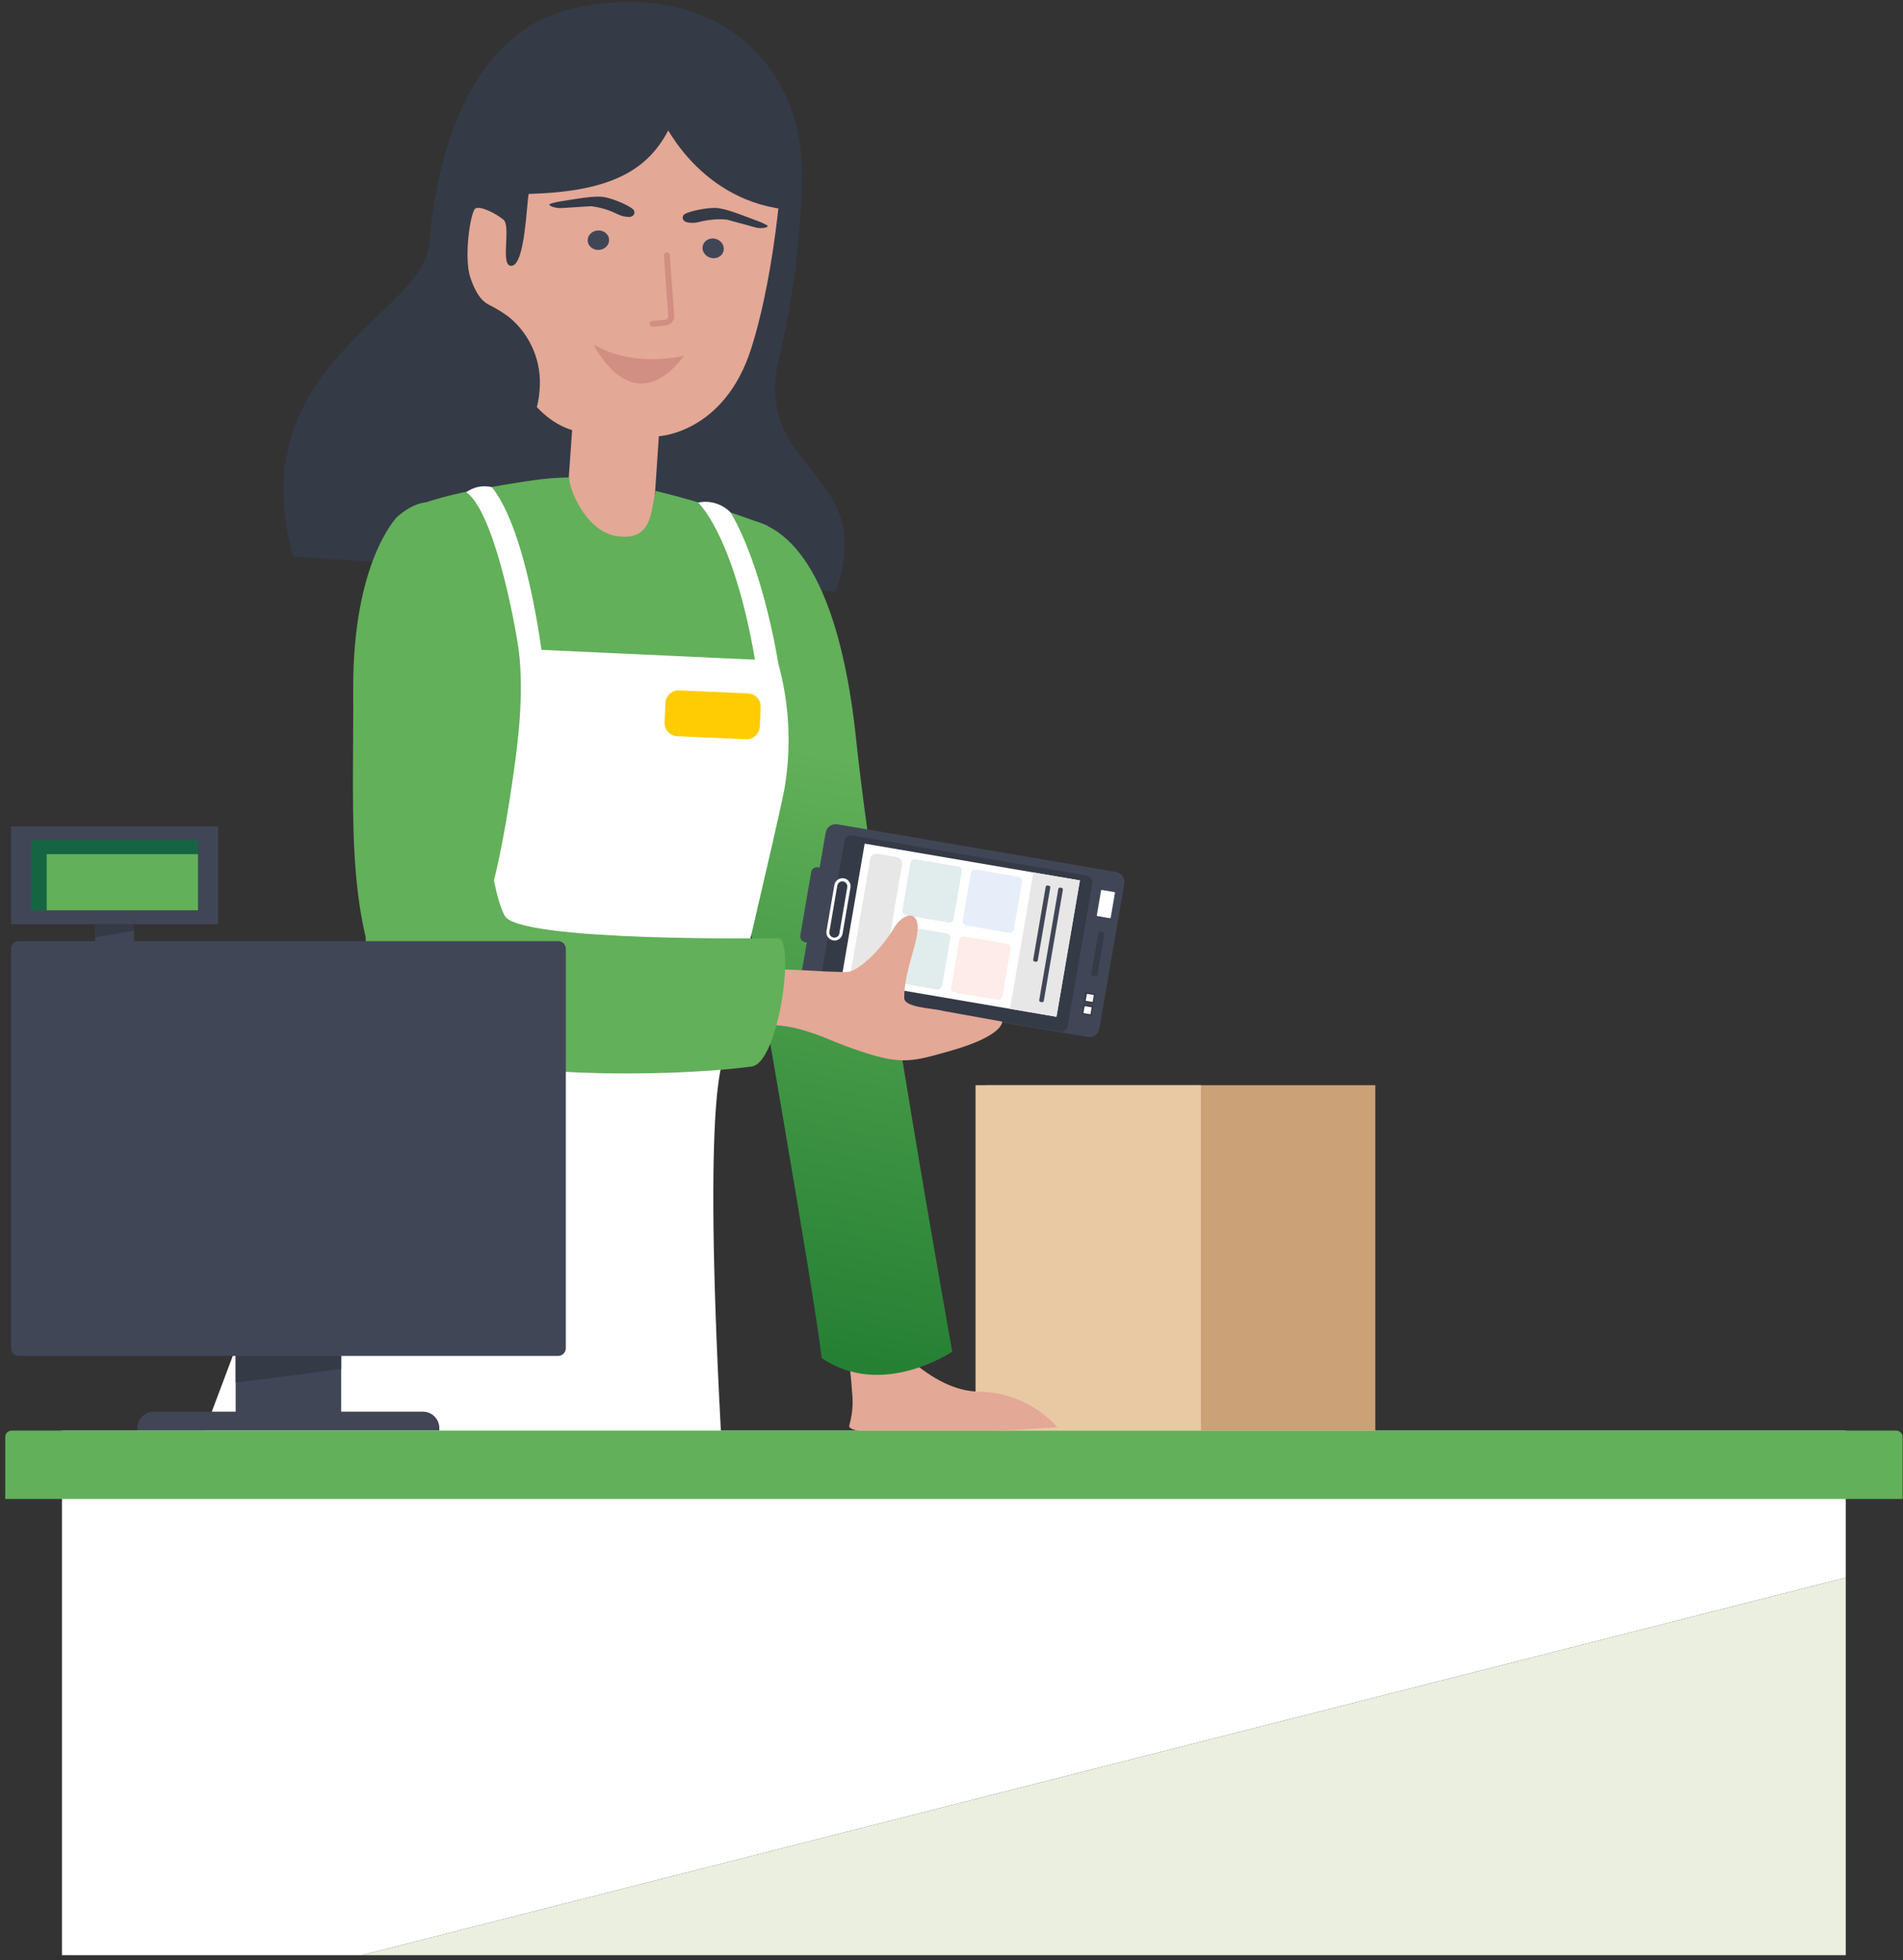 <?xml version="1.0" encoding="UTF-8"?> <svg xmlns="http://www.w3.org/2000/svg" width="333" height="343" viewBox="0 0 333 343" fill="none"><rect x="0" y="0" width="333" height="343" fill="#333333" stroke="none"/><g clip-path="url(#clip0_3570_9196)"><path d="M240.66 189.906H172.668V268.801H240.66V189.906Z" fill="#CBA177"></path><path d="M210.147 189.906H170.707V268.801H210.147V189.906Z" fill="#E9C9A4"></path><path d="M185.027 249.76C185.027 249.76 147.272 252.465 148.623 249.39C149.15 247.569 149.317 245.663 149.113 243.778C148.97 241.434 148.707 239.1 148.324 236.783L155.889 234.4C157.1 235.875 158.44 237.238 159.893 238.475C162.75 240.859 166.885 243.54 171.426 243.528C174 243.584 176.535 244.166 178.875 245.238C181.214 246.31 183.308 247.849 185.027 249.76Z" fill="#E3A896"></path><path d="M51.278 97.392L146.208 103.564C153.809 82.258 131.687 82.795 136.264 62.883C138.743 52.419 140.105 41.722 140.328 30.973C140.746 12.038 125.89 -3.941 100.78 1.373C83.654 4.948 76.698 23.847 75.097 42.65C74.021 55.269 42.111 63.705 51.278 97.392Z" fill="#353A47"></path><path d="M132.382 91.279C142.899 94.484 147.919 111.083 149.831 129.588C153.345 162.643 166.635 236.533 166.635 236.533C166.635 236.533 154.349 244.874 143.784 237.653C142.505 226.262 130.542 158.186 130.542 158.186C130.542 158.186 125.63 92.28 132.382 91.279Z" fill="url(#paint0_linear_3570_9196)"></path><path d="M192.374 180.012L196.735 154.632C196.901 153.665 196.249 152.747 195.28 152.582L146.535 144.257C145.565 144.091 144.645 144.741 144.479 145.707L140.118 171.088C139.952 172.054 140.604 172.972 141.573 173.138L190.318 181.462C191.288 181.628 192.208 180.979 192.374 180.012Z" fill="#414657"></path><path d="M191.989 170.781L193.289 163.218C193.293 163.192 193.276 163.167 193.25 163.163L192.296 163C192.27 162.996 192.246 163.013 192.241 163.039L190.942 170.602C190.937 170.628 190.955 170.653 190.981 170.657L191.934 170.82C191.96 170.825 191.985 170.807 191.989 170.781Z" fill="#353A47"></path><path d="M191.401 175.549L191.675 173.953C191.682 173.914 191.656 173.877 191.617 173.87L190.015 173.597C189.976 173.59 189.939 173.616 189.932 173.655L189.658 175.252C189.651 175.291 189.677 175.328 189.716 175.334L191.318 175.608C191.357 175.614 191.394 175.588 191.401 175.549Z" fill="#353A47"></path><path d="M191.213 175.294L191.406 174.167C191.41 174.141 191.393 174.117 191.367 174.112L190.237 173.92C190.211 173.915 190.186 173.933 190.182 173.958L189.988 175.085C189.984 175.111 190.001 175.136 190.027 175.14L191.157 175.333C191.183 175.338 191.208 175.32 191.213 175.294Z" fill="url(#paint1_linear_3570_9196)"></path><path d="M191.042 177.715L191.316 176.118C191.323 176.079 191.296 176.042 191.257 176.036L189.655 175.762C189.616 175.755 189.579 175.781 189.573 175.82L189.298 177.417C189.292 177.456 189.318 177.493 189.357 177.499L190.959 177.773C190.998 177.78 191.035 177.753 191.042 177.715Z" fill="#353A47"></path><path d="M190.822 177.448L191.015 176.321C191.02 176.295 191.002 176.271 190.976 176.266L189.846 176.073C189.82 176.069 189.796 176.086 189.791 176.112L189.598 177.239C189.593 177.265 189.611 177.29 189.637 177.294L190.767 177.487C190.793 177.492 190.817 177.474 190.822 177.448Z" fill="url(#paint2_linear_3570_9196)"></path><path d="M194.354 160.597L195.103 156.24C195.113 156.181 195.074 156.126 195.015 156.116L192.8 155.738C192.742 155.728 192.686 155.767 192.676 155.825L191.928 160.183C191.918 160.241 191.957 160.296 192.016 160.306L194.23 160.685C194.289 160.695 194.344 160.655 194.354 160.597Z" fill="url(#paint3_linear_3570_9196)"></path><path d="M142.904 164.193L144.813 153.082C144.908 152.531 144.536 152.007 143.983 151.913L143.123 151.766C142.57 151.671 142.045 152.042 141.95 152.593L140.042 163.704C139.947 164.255 140.318 164.779 140.871 164.873L141.731 165.02C142.284 165.114 142.809 164.744 142.904 164.193Z" fill="#414657"></path><path d="M186.841 179.585L191.149 154.576C191.259 153.937 190.829 153.331 190.188 153.221L149.119 146.19C148.479 146.08 147.871 146.509 147.761 147.147L143.453 172.156C143.344 172.795 143.774 173.401 144.414 173.511L185.483 180.542C186.123 180.652 186.731 180.223 186.841 179.585Z" fill="#353A47"></path><path d="M184.865 177.929L188.965 154.064L151.305 147.632L147.204 171.497L184.865 177.929Z" fill="white"></path><path d="M146.946 164.413L148.687 154.277C148.696 154.225 148.661 154.176 148.609 154.167L146.547 153.815C146.495 153.806 146.446 153.841 146.437 153.893L144.696 164.028C144.687 164.08 144.722 164.129 144.774 164.138L146.835 164.49C146.887 164.499 146.937 164.464 146.946 164.413Z" fill="#353A47"></path><path d="M144.617 162.965L146.004 154.886C146.063 154.514 146.266 154.18 146.571 153.957C146.875 153.734 147.255 153.639 147.629 153.694C147.815 153.719 147.993 153.78 148.155 153.875C148.316 153.97 148.457 154.096 148.568 154.246C148.68 154.396 148.76 154.567 148.804 154.748C148.848 154.93 148.855 155.118 148.824 155.303L147.438 163.382C147.379 163.754 147.175 164.087 146.871 164.31C146.566 164.534 146.186 164.628 145.812 164.573C145.697 164.55 145.585 164.514 145.478 164.466C145.186 164.349 144.942 164.137 144.786 163.864C144.63 163.592 144.57 163.275 144.617 162.965ZM147.545 154.242C147.313 154.207 147.076 154.263 146.884 154.399C146.693 154.534 146.561 154.739 146.518 154.969L145.131 163.048C145.096 163.28 145.152 163.516 145.288 163.707C145.424 163.898 145.629 164.029 145.86 164.073C146.092 164.111 146.329 164.055 146.519 163.919C146.71 163.783 146.838 163.576 146.876 163.346L148.262 155.267C148.295 155.074 148.262 154.875 148.169 154.702C148.076 154.53 147.928 154.393 147.749 154.314C147.684 154.283 147.615 154.259 147.545 154.242Z" fill="url(#paint4_linear_3570_9196)"></path><path d="M184.871 177.926L188.969 154.073L180.829 152.682L176.731 176.536L184.871 177.926Z" fill="#E7E7E7"></path><path d="M182.651 175.141L185.991 155.704C186.017 155.548 185.913 155.4 185.757 155.373L185.521 155.333C185.365 155.307 185.217 155.411 185.19 155.567L181.851 175.004C181.824 175.16 181.929 175.308 182.085 175.334L182.32 175.374C182.476 175.401 182.625 175.296 182.651 175.141Z" fill="#414657"></path><path d="M181.594 168.071L183.784 155.328C183.81 155.173 183.706 155.025 183.55 154.998L183.314 154.958C183.158 154.932 183.01 155.036 182.983 155.192L180.794 167.935C180.767 168.09 180.872 168.238 181.028 168.265L181.263 168.305C181.419 168.332 181.568 168.227 181.594 168.071Z" fill="#414657"></path><path d="M154.528 170.635L157.853 151.28C157.958 150.67 157.547 150.091 156.936 149.987L153.567 149.411C152.955 149.307 152.374 149.716 152.27 150.326L148.944 169.682C148.84 170.291 149.25 170.87 149.862 170.975L153.231 171.55C153.843 171.655 154.423 171.245 154.528 170.635Z" fill="#E7E7E7"></path><path d="M177.425 162.617L178.853 154.301C178.924 153.893 178.648 153.505 178.238 153.435L170.758 152.157C170.348 152.087 169.959 152.362 169.889 152.77L168.46 161.086C168.39 161.494 168.665 161.882 169.075 161.952L176.556 163.23C176.965 163.3 177.355 163.025 177.425 162.617Z" fill="#E8EEF9"></path><path d="M175.413 174.347L176.842 166.032C176.912 165.624 176.636 165.235 176.227 165.165L168.746 163.888C168.337 163.818 167.947 164.093 167.877 164.501L166.449 172.816C166.378 173.225 166.654 173.613 167.064 173.683L174.544 174.961C174.954 175.031 175.343 174.756 175.413 174.347Z" fill="#FDECE9"></path><path d="M166.87 160.821L168.299 152.506C168.369 152.097 168.094 151.709 167.684 151.639L160.203 150.362C159.794 150.292 159.404 150.566 159.334 150.975L157.906 159.29C157.835 159.699 158.111 160.087 158.521 160.157L166.001 161.435C166.411 161.505 166.8 161.23 166.87 160.821Z" fill="#E1ECEC"></path><path d="M164.847 172.538L166.275 164.223C166.345 163.814 166.07 163.426 165.66 163.356L158.18 162.079C157.77 162.009 157.381 162.283 157.311 162.692L155.882 171.007C155.812 171.416 156.087 171.804 156.497 171.874L163.977 173.152C164.387 173.222 164.776 172.947 164.847 172.538Z" fill="#E1ECEC"></path><path d="M86.966 41.637C86.966 41.637 86.082 54.542 87.301 58.712C88.807 63.765 92.667 73.023 100.113 75.263L98.511 98.047L113.534 102.301L122.952 92.089L114.586 86.786L115.291 76.336C115.291 76.336 126.741 75.812 131.45 60.988C136.158 46.165 137.067 26.265 137.067 26.265L116.498 17.924L96.384 18.174L87.815 26.921L86.966 41.637Z" fill="#E3A896"></path><path d="M115.648 20.403C115.648 20.403 121.624 34.595 137.053 36.609L137.998 24.693L115.971 16.805L115.648 20.403Z" fill="#353A47"></path><path d="M92.975 38.301L83.294 33.558L80.031 44.449L82.732 55.364L89.079 55.495L93.453 43.77L92.975 38.301Z" fill="#E3A896"></path><path d="M117.224 22.25C113.711 29.4 107.508 33.559 92.521 33.928C92.15 35.394 91.911 46.047 89.628 46.499C87.346 46.952 89.545 39.588 88.075 38.42C86.605 37.253 84.119 36.037 83.222 36.466C82.326 36.895 81.107 45.069 82.314 48.608C83.521 52.147 84.836 53.017 85.828 53.47C86.966 54.054 88.053 54.732 89.079 55.496C90.97 57.053 92.446 59.053 93.374 61.318C94.302 63.582 94.653 66.04 94.397 68.472C93.608 79.006 85.314 73.834 85.314 73.834L78.418 61.597L78.633 40.148L87.644 25.67L102.799 6.724C102.799 6.724 125.112 6.2 117.224 22.25Z" fill="#353A47"></path><path d="M60.67 187.678C64.028 179.861 63.634 166.659 64.495 156.042C65.797 139.502 66.61 120.771 66.61 120.771L66.251 115.885L65.259 102.396C66.694 98.822 69.251 89.932 72.944 88.431C76.448 87.216 80.045 86.287 83.701 85.654C85.398 85.333 87.154 85.011 88.84 84.737C90.525 84.463 91.947 84.237 93.309 84.046C95.403 83.74 97.516 83.573 99.632 83.545C99.297 84.737 102.237 92.947 107.866 93.805C114.177 94.794 113.842 89.551 114.726 85.905C121.356 87.521 127.878 89.546 134.255 91.97C134.255 91.97 141.366 118.364 138.582 128.087C135.665 138.251 128.16 156.006 126.056 181.148C125.973 182.185 125.889 183.198 125.829 184.211C125.339 190.383 118.981 198.212 119.854 215.657C120.164 221.531 120.834 225.88 117.105 227.859C100.97 236.426 48.228 225.714 45.91 208.734C45.444 205.707 59.26 190.812 60.67 187.678Z" fill="#62B059"></path><path d="M136.159 115.921L132.298 116.541C129.669 100.371 125.39 91.398 122.188 87.943C123.206 87.731 124.262 87.782 125.255 88.091C126.249 88.399 127.147 88.955 127.864 89.706C133.243 98.917 135.788 113.633 136.159 115.921Z" fill="white"></path><path d="M130.968 318.348C130.968 318.348 58.375 336.162 17.645 298.686L58.71 189.454C61.315 186.475 62.212 179.23 62.212 179.23C62.212 179.23 70.076 180.541 77.975 172.474C83.605 166.718 86.867 155.946 89.664 136.726C90.632 130.041 91.744 121.879 90.763 113.538L136.06 115.623C138.137 122.939 138.545 130.626 137.255 138.12C136.406 142.386 134.339 151.228 132.008 161.261C130.072 169.495 127.956 178.61 126.164 186.832C124.192 195.757 123.403 228.001 130.968 318.348Z" fill="white"></path><path d="M95.055 115.921L91.171 116.433C89.844 106.388 86.067 89.3 81.598 86.131C82.233 85.667 82.962 85.348 83.734 85.196C84.507 85.044 85.303 85.062 86.067 85.249C92.139 92.828 94.708 113.287 95.055 115.921Z" fill="white"></path><path d="M166.084 183.961C159.917 185.688 157.861 186.403 150.822 184.044C149.22 183.52 147.368 182.852 145.145 181.923C143.449 181.193 141.704 180.584 139.922 180.1C139.43 179.96 138.931 179.844 138.428 179.754C135.962 179.291 133.443 179.179 130.946 179.421C130.074 179.528 130.432 181.458 129.847 181.601C128.006 182.09 126.668 181.065 123.955 181.601C122.851 181.833 121.702 181.687 120.693 181.185C119.684 180.683 118.875 179.855 118.397 178.837C117.476 177.156 116.884 175.316 116.652 173.415L121.11 175.143L124.301 176.334L126.488 175.31L129.285 173.975C129.285 173.975 127.66 170.257 132.094 169.638C133.746 169.542 135.402 169.542 137.053 169.638C140.639 169.769 144.607 170.007 144.607 170.007L148.025 170.114C150.415 170.114 154.562 165.563 156.283 162.619C158.088 159.462 161.231 159.045 160.466 163.62C159.976 166.516 158.196 170.662 158.231 174.654C158.231 176.334 163.239 176.418 165.163 176.93L175.37 178.777C175.37 178.777 175.693 181.268 166.084 183.961Z" fill="#E3A896"></path><path d="M136.11 164.18C136.11 164.18 90.695 164.907 88.304 160.236C82.747 149.44 84.575 101.514 84.575 101.514C84.575 101.514 80.524 80.781 69.469 90.48C69.469 90.48 61.712 98.261 61.808 120.639C61.915 145.555 60.206 162.536 70.174 179.492C75.851 189.215 116.39 188.667 131.509 186.641C136.349 186.046 139.217 164.061 136.11 164.18Z" fill="url(#paint5_linear_3570_9196)"></path><path d="M130.894 121.343L118.859 120.807C117.58 120.75 116.497 121.738 116.439 123.013L116.287 126.418C116.23 127.693 117.22 128.773 118.499 128.83L130.534 129.367C131.814 129.424 132.897 128.436 132.954 127.161L133.107 123.756C133.164 122.481 132.174 121.4 130.894 121.343Z" fill="#FFCC03"></path><path d="M114.178 57.175C114.042 57.175 113.911 57.121 113.815 57.025C113.718 56.929 113.664 56.799 113.664 56.663C113.664 56.527 113.718 56.397 113.815 56.3C113.911 56.204 114.042 56.15 114.178 56.15L116.401 55.936C116.555 55.921 116.698 55.846 116.798 55.729C116.898 55.611 116.949 55.459 116.939 55.304L116.174 44.747C116.164 44.61 116.208 44.474 116.298 44.369C116.387 44.265 116.514 44.199 116.652 44.187C116.72 44.18 116.788 44.188 116.853 44.208C116.918 44.229 116.978 44.263 117.03 44.307C117.081 44.352 117.123 44.407 117.152 44.468C117.182 44.529 117.199 44.596 117.202 44.663L117.979 55.221C118.009 55.645 117.872 56.063 117.597 56.388C117.323 56.713 116.932 56.918 116.509 56.961L114.274 57.175H114.178Z" fill="#D18E82"></path><path d="M103.949 60.417C104.642 61.763 111.024 73.524 119.665 62.335V62.264C118.614 62.514 110.618 64.218 104.045 60.369L103.949 60.417Z" fill="#D18E82"></path><path d="M126.593 43.997C126.866 43.09 126.282 42.113 125.29 41.816C124.297 41.52 123.271 42.015 122.998 42.923C122.725 43.831 123.309 44.807 124.301 45.104C125.294 45.4 126.32 44.905 126.593 43.997Z" fill="#414657"></path><path d="M104.821 43.733C105.855 43.666 106.644 42.85 106.582 41.911C106.521 40.972 105.633 40.265 104.599 40.332C103.565 40.399 102.776 41.214 102.837 42.154C102.899 43.093 103.787 43.8 104.821 43.733Z" fill="#414657"></path><path d="M134.338 39.528C134.338 39.528 134.147 39.23 132.103 38.492C130.059 37.753 126.904 36.406 125.111 36.382C123.319 36.359 119.901 37.097 119.59 37.669C119.279 38.241 119.59 38.635 120.056 38.861C120.785 39.051 121.55 39.051 122.279 38.861C123.864 38.441 125.508 38.292 127.143 38.42C128.41 38.766 131.553 39.612 132.294 39.826C133.035 40.041 134.41 39.874 134.338 39.528Z" fill="#353A47"></path><path d="M96.142 35.751C96.142 35.751 96.405 35.489 98.532 35.167C100.66 34.845 104.042 34.178 105.799 34.499C107.556 34.821 110.771 36.251 110.962 36.883C111.153 37.514 110.771 37.836 110.257 37.967C109.504 37.985 108.758 37.821 108.081 37.49C106.622 36.754 105.045 36.278 103.42 36.084C102.118 36.156 98.855 36.394 98.09 36.418C97.325 36.442 96.01 36.084 96.142 35.751Z" fill="#353A47"></path><path d="M16.665 170.925H23.441V159.045H16.665V170.925Z" fill="#414657"></path><path d="M16.668 164.025L23.444 162.869V151.895H16.668V164.025Z" fill="#353A47"></path><path d="M41.238 249.39H59.703V229.729H41.238V249.39Z" fill="#414657"></path><path d="M59.703 239.56L41.238 241.967V229.729H59.703V239.56Z" fill="#353A47"></path><path d="M3.281 237.284H97.661C98.407 237.284 99.012 236.681 99.012 235.938L99.012 166.039C99.012 165.296 98.407 164.693 97.661 164.693H3.281C2.535 164.693 1.93 165.296 1.93 166.039L1.93 235.938C1.93 236.681 2.535 237.284 3.281 237.284Z" fill="#414657"></path><path d="M1.931 161.725H38.18V144.614H1.931V161.725Z" fill="#414657"></path><path d="M5.467 159.307H34.629V147.045H5.467V159.307Z" fill="#166542"></path><path d="M8.168 159.294H34.641V149.476H8.168V159.294Z" fill="#62B059"></path><path d="M24.051 250.379V249.891C24.054 249.133 24.357 248.408 24.894 247.872C25.432 247.336 26.159 247.034 26.919 247.031H74.008C74.768 247.034 75.495 247.336 76.033 247.872C76.57 248.408 76.873 249.133 76.876 249.891V250.379H24.051Z" fill="#414657"></path><path d="M322.98 276.082V250.355H10.844V342.143H63.299L322.98 276.082Z" fill="white"></path><path d="M2.049 250.344H331.79C332.091 250.344 332.38 250.463 332.593 250.675C332.806 250.888 332.926 251.176 332.926 251.476V262.319H0.914V251.476C0.914 251.176 1.034 250.888 1.247 250.675C1.46 250.463 1.748 250.344 2.049 250.344Z" fill="#62B059"></path><path d="M63.301 342.144H217.522H322.982V308.565V276.083L63.301 342.144Z" fill="#EAEFDF"></path></g><defs><linearGradient id="paint0_linear_3570_9196" x1="164.888" y1="95.415" x2="137.842" y2="235.331" gradientUnits="userSpaceOnUse"><stop offset="0.28" stop-color="#62B059"></stop><stop offset="0.61" stop-color="#459947"></stop><stop offset="1" stop-color="#268034"></stop></linearGradient><linearGradient id="paint1_linear_3570_9196" x1="189.863" y1="174.888" x2="191.412" y2="174.293" gradientUnits="userSpaceOnUse"><stop stop-color="white"></stop><stop offset="0.51" stop-color="#F6F6F6"></stop><stop offset="1" stop-color="#E9E8E8"></stop></linearGradient><linearGradient id="paint2_linear_3570_9196" x1="457.261" y1="226.348" x2="458.872" y2="225.729" gradientUnits="userSpaceOnUse"><stop stop-color="white"></stop><stop offset="0.51" stop-color="#F6F6F6"></stop><stop offset="1" stop-color="#E9E8E8"></stop></linearGradient><linearGradient id="paint3_linear_3570_9196" x1="3062.49" y1="-1758.06" x2="3078.5" y2="-1764.22" gradientUnits="userSpaceOnUse"><stop stop-color="white"></stop><stop offset="0.51" stop-color="#F6F6F6"></stop><stop offset="1" stop-color="#E9E8E8"></stop></linearGradient><linearGradient id="paint4_linear_3570_9196" x1="-3319.18" y1="11282.7" x2="-3302.82" y2="11290.8" gradientUnits="userSpaceOnUse"><stop stop-color="white"></stop><stop offset="0.51" stop-color="#F6F6F6"></stop><stop offset="1" stop-color="#E9E8E8"></stop></linearGradient><linearGradient id="paint5_linear_3570_9196" x1="3911.37" y1="11624.5" x2="8700.5" y2="11624.5" gradientUnits="userSpaceOnUse"><stop offset="0.28" stop-color="#62B059"></stop><stop offset="0.61" stop-color="#459947"></stop><stop offset="1" stop-color="#268034"></stop></linearGradient><clipPath id="clip0_3570_9196"><rect width="332.011" height="341.804" fill="white" transform="translate(0.914 0.337)"></rect></clipPath></defs></svg> 